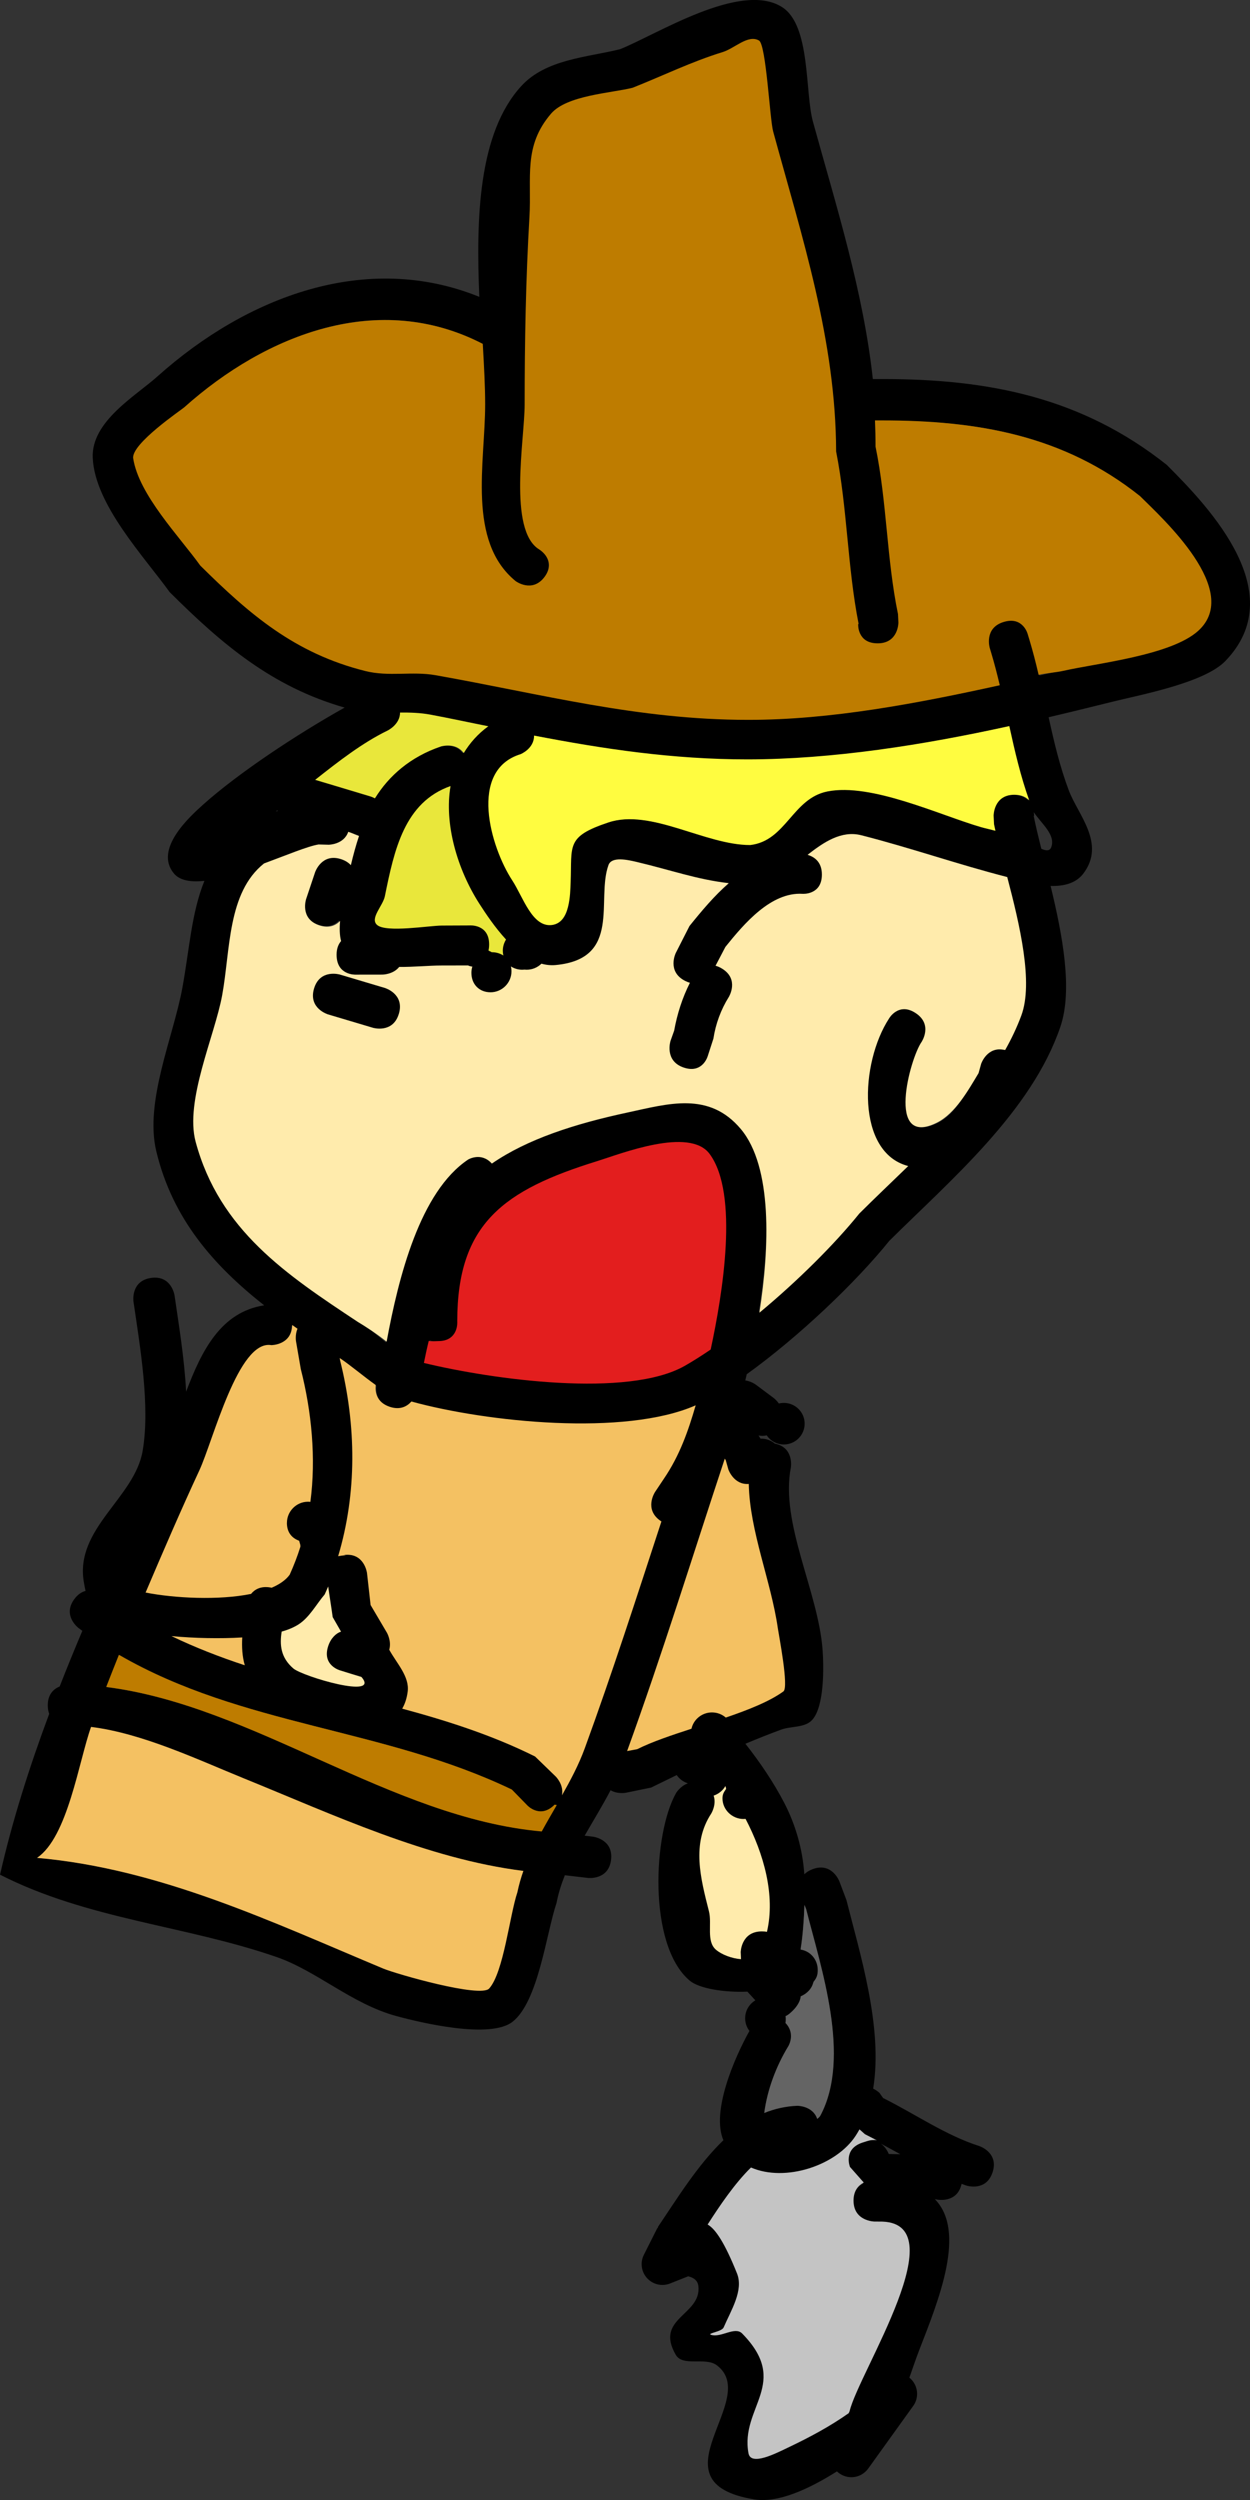 <?xml version="1.0" encoding="utf-8"?>
<svg xmlns="http://www.w3.org/2000/svg" xmlns:xlink="http://www.w3.org/1999/xlink" version="1.1" width="60.183" height="120.319" viewBox="0,0,60.183,120.319">
  <rect x="0" y="0" width="60.183" height="120.319" fill="#333333" stroke="none"/>
  <g transform="translate(-214.362,-125.282)">
    <g data-paper-data="{&quot;isPaintingLayer&quot;:true}" stroke-miterlimit="10" stroke-dasharray="" stroke-dashoffset="0" style="mix-blend-mode: normal">
      <g fill-rule="evenodd">
        <path d="" fill="#ffab19" stroke="#001026" stroke-width="1.2" stroke-linecap="round" stroke-linejoin="round"/>
        <path d="" fill="#ffffff" stroke="none" stroke-width="1" stroke-linecap="butt" stroke-linejoin="miter"/>
      </g>
      <path d="" fill="#ffab19" fill-rule="evenodd" stroke="#001026" stroke-width="1.2" stroke-linecap="round" stroke-linejoin="round"/>
      <path d="" fill="#ffab19" fill-rule="evenodd" stroke="#001026" stroke-width="1.2" stroke-linecap="round" stroke-linejoin="round"/>
      <g fill-rule="evenodd">
        <path d="" fill="#ffab19" stroke="#001026" stroke-width="1.2" stroke-linecap="round" stroke-linejoin="round"/>
        <path d="" fill="#ffffff" stroke="none" stroke-width="1" stroke-linecap="butt" stroke-linejoin="miter"/>
      </g>
      <path d="" fill="#ffab19" fill-rule="evenodd" stroke="#001026" stroke-width="1.2" stroke-linecap="round" stroke-linejoin="round"/>
      <g fill-rule="evenodd">
        <path d="" fill="#ffab19" stroke="#001026" stroke-width="1.2" stroke-linecap="butt" stroke-linejoin="miter"/>
        <path d="" fill="#ffffff" stroke="none" stroke-width="1" stroke-linecap="butt" stroke-linejoin="miter"/>
        <path d="" fill="#ffffff" stroke="#001026" stroke-width="1.2" stroke-linecap="round" stroke-linejoin="round"/>
        <path d="" fill="#001026" stroke="#001026" stroke-width="1.2" stroke-linecap="round" stroke-linejoin="round"/>
        <g>
          <path d="" fill="#ffffff" stroke="#001026" stroke-width="1.2" stroke-linecap="round" stroke-linejoin="round"/>
          <path d="" fill="#001026" stroke="none" stroke-width="1" stroke-linecap="butt" stroke-linejoin="miter"/>
        </g>
        <g>
          <path d="" fill="#ffffff" stroke="#001026" stroke-width="1.2" stroke-linecap="round" stroke-linejoin="round"/>
          <path d="" fill="#001026" stroke="none" stroke-width="1" stroke-linecap="butt" stroke-linejoin="miter"/>
        </g>
      </g>
      <path d="M232.39,179.737c-1,0 -1,-1 -1,-1v-0.215c0.003,-0.848 0.092,-1.696 0.23,-2.532c0,0 0.165,-0.986 1.152,-0.821c0.986,0.165 0.821,1.152 0.821,1.152c-0.124,0.726 -0.205,1.464 -0.203,2.201v0.215c0,0 0,1 -1,1z" fill="#000000" fill-rule="nonzero" stroke="none" stroke-width="0.5" stroke-linecap="butt" stroke-linejoin="miter"/>
      <path d="M256.707,226.01l0.173,0.244c1.539,0.766 3.03,1.805 4.635,2.313c0,0 0.949,0.314 0.635,1.264c-0.314,0.949 -1.264,0.635 -1.264,0.635c-0.076,-0.026 -0.152,-0.053 -0.227,-0.081c-0.208,0.949 -1.17,0.758 -1.17,0.758c-0.04,-0.008 -0.079,-0.016 -0.119,-0.023c1.528,1.554 0.19,4.84 -0.735,7.225c-0.184,0.475 -0.336,0.934 -0.49,1.367c0.227,0.183 0.372,0.464 0.372,0.778c0,0.222 -0.072,0.427 -0.195,0.593l-1.076,1.497l-1.075,1.496c-0.181,0.258 -0.48,0.427 -0.82,0.427c-0.269,0 -0.514,-0.107 -0.694,-0.28c-1.362,0.86 -2.844,1.536 -3.987,1.347c-5.044,-0.832 0.375,-4.828 -1.8,-6.457c-0.543,-0.407 -1.632,0.086 -1.972,-0.5c-1.031,-1.778 1.234,-1.898 1.09,-3.296c-0.028,-0.277 -0.22,-0.419 -0.494,-0.483l-0.849,0.337c-0.12,0.051 -0.252,0.079 -0.39,0.079c-0.552,0 -1,-0.448 -1,-1c0,-0.169 0.042,-0.328 0.116,-0.468l0.641,-1.273l0.017,0.009l0.014,-0.066c0.91,-1.345 1.902,-2.968 3.148,-4.167c-0.59,-1.37 0.52,-3.946 1.254,-5.26c-0.13,-0.169 -0.207,-0.38 -0.207,-0.61c0,-0.367 0.198,-0.688 0.492,-0.862c-0.128,-0.14 -0.256,-0.28 -0.384,-0.419c-1.116,0.047 -2.33,-0.15 -2.779,-0.531c-2.032,-1.72 -1.752,-7.108 -0.651,-9.033c0,0 0.2,-0.331 0.557,-0.457c-0.001,-0.003 -0.002,-0.006 -0.003,-0.009c-0.217,-0.069 -0.402,-0.209 -0.526,-0.393c-0.413,0.2 -0.824,0.401 -1.232,0.601l-1.211,0.249c0,0 -0.402,0.08 -0.743,-0.12c-0.387,0.742 -0.832,1.462 -1.248,2.188l0.395,0.046c0,0 0.993,0.116 0.878,1.109c-0.116,0.993 -1.109,0.878 -1.109,0.878l-1.117,-0.13c-0.173,0.433 -0.312,0.875 -0.4,1.332c-0.495,1.476 -0.875,4.739 -2.115,5.718c-1.073,0.847 -4.419,0.048 -5.605,-0.275c-2.135,-0.582 -3.824,-2.169 -5.758,-2.839c-4.381,-1.518 -9.097,-1.812 -13.315,-3.963c0.587,-2.586 1.41,-5.176 2.367,-7.741c-0.043,-0.113 -0.069,-0.248 -0.069,-0.409c0,-0.549 0.301,-0.796 0.573,-0.908c0.351,-0.897 0.716,-1.79 1.091,-2.678c-0.059,-0.043 -0.119,-0.087 -0.178,-0.131c0,0 -0.802,-0.597 -0.205,-1.399c0.17,-0.229 0.358,-0.344 0.538,-0.391c-0.032,-0.144 -0.058,-0.288 -0.082,-0.426c-0.441,-2.576 2.44,-4.044 2.83,-6.307c0.373,-2.164 -0.131,-5.066 -0.441,-7.198c0,0 -0.142,-0.99 0.847,-1.132c0.99,-0.142 1.132,0.847 1.132,0.847c0.187,1.317 0.471,2.981 0.556,4.628c0.752,-1.988 1.674,-3.831 3.757,-4.157c-2.404,-1.896 -4.408,-4.138 -5.193,-7.414c-0.574,-2.393 0.826,-5.521 1.254,-7.857c0.341,-1.861 0.437,-3.611 1.063,-5.157c-0.654,0.07 -1.188,-0.013 -1.474,-0.362c-0.96,-1.167 0.766,-2.728 1.415,-3.31c1.696,-1.519 4.511,-3.382 6.81,-4.667c-3.486,-0.996 -5.896,-3.04 -8.423,-5.556c-1.245,-1.725 -3.61,-4.224 -3.705,-6.469c-0.074,-1.748 2.057,-2.965 3.119,-3.916c4.312,-3.857 10.065,-6.028 15.494,-3.826c-0.162,-3.769 -0.053,-7.887 2.025,-10.15c1.186,-1.291 3.154,-1.374 4.751,-1.769c1.766,-0.704 5.8,-3.289 7.797,-2.028c1.39,0.877 1.098,4.1 1.49,5.519c1.142,4.137 2.421,8.159 2.883,12.383h0.483c5.103,0 9.573,0.885 13.662,4.126c2.18,2.165 5.946,6.216 2.827,9.446c-1.014,1.05 -4.065,1.618 -5.413,1.953c-1.015,0.252 -2.048,0.506 -3.095,0.752c0.263,1.204 0.547,2.399 0.972,3.524c0.44,1.168 1.79,2.554 0.702,3.996c-0.364,0.483 -0.959,0.616 -1.579,0.599c0.574,2.371 1.076,5.002 0.469,6.782c-1.389,4.074 -5.283,7.373 -8.235,10.298c-1.602,1.989 -4.346,4.608 -6.864,6.42c-0.019,0.082 -0.037,0.162 -0.055,0.24c-0.005,0.019 -0.011,0.038 -0.016,0.057c0.291,0.043 0.507,0.204 0.507,0.204l0.866,0.646c0,0 0.128,0.096 0.244,0.262c0.077,-0.019 0.158,-0.029 0.242,-0.029c0.552,0 1,0.448 1,1c0,0.552 -0.448,1 -1,1c-0.345,0 -0.648,-0.174 -0.828,-0.44c-0.138,0.034 -0.271,0.03 -0.39,0.007c0.031,0.052 0.062,0.103 0.093,0.155c0.014,-0.001 0.028,-0.001 0.042,-0.001l-0,0c0.247,0 0.473,0.09 0.648,0.238c0.932,0.189 0.772,1.143 0.772,1.143c-0.526,2.673 1.322,5.982 1.527,8.788c0.056,0.766 0.1,2.721 -0.507,3.373c-0.355,0.382 -1.005,0.283 -1.494,0.463c-0.573,0.211 -1.145,0.439 -1.715,0.678c0.704,0.895 1.348,1.842 1.872,2.849c0.546,1.052 0.886,2.245 0.964,3.434c0.094,-0.094 0.22,-0.178 0.389,-0.243c0.932,-0.361 1.294,0.571 1.294,0.571l0.346,0.914c0.634,2.525 1.771,6.123 1.286,9.073c0.188,0.091 0.307,0.208 0.307,0.208zM255.99,228.045l-0.262,-0.233c-0.055,0.1 -0.114,0.199 -0.177,0.296c-0.927,1.441 -3.358,2.259 -5.012,1.536c-0.787,0.771 -1.493,1.83 -2.067,2.727c0.382,0.215 0.839,0.888 1.421,2.342c0.328,0.818 -0.298,1.755 -0.645,2.565c-0.092,0.216 -0.83,0.284 -0.607,0.356c0.474,0.153 1.145,-0.426 1.494,-0.07c2.347,2.392 -0.133,3.522 0.28,5.745c0.116,0.627 1.317,-0.005 1.893,-0.279c1.059,-0.504 1.994,-1.016 2.9,-1.654l0.043,-0.096c0.442,-1.874 5.237,-9.119 1.401,-9.042h-0.217c0,0 -1,0 -1,-1c0,-0.494 0.244,-0.744 0.491,-0.871l-0.656,-0.748c0,0 -0.318,-0.948 0.63,-1.266c0.268,-0.09 0.485,-0.079 0.659,-0.017c-0.188,-0.099 -0.378,-0.197 -0.569,-0.291zM257.154,228.949c0.187,0.002 0.371,0.005 0.555,0.01c-0.31,-0.17 -0.621,-0.342 -0.935,-0.509c0.228,0.165 0.344,0.41 0.38,0.499zM252.236,222.416c0,0.068 -0.007,0.134 -0.02,0.198c0.495,0.512 0.092,1.18 0.092,1.18c-0.598,0.979 -0.991,2.033 -1.137,3.138c0.49,-0.203 1.016,-0.328 1.581,-0.352c0.003,0 0.738,0.001 0.946,0.634c0.074,-0.056 0.127,-0.111 0.154,-0.162c1.494,-2.814 0.03,-7.021 -0.679,-9.836l-0.084,-0.211c-0.021,0.64 -0.07,1.394 -0.181,2.057c0.478,0.075 0.844,0.489 0.844,0.988c0,0.249 -0.091,0.476 -0.241,0.651c-0.073,0.323 -0.303,0.588 -0.605,0.708c-0.01,0.198 -0.093,0.417 -0.311,0.636c-0.123,0.124 -0.247,0.205 -0.366,0.254c0.004,0.038 0.007,0.078 0.007,0.117zM247.491,187.068c-0.313,-0.764 -1.139,-2.551 -1.698,-3.212c-1.742,-2.062 -3.25,-0.291 -4.301,1.398c-1.405,2.257 -0.789,4.627 0.584,6.578c2.07,0.05 4.009,-0.161 5.224,-0.853c0.25,-0.142 0.507,-0.299 0.77,-0.467c-0.005,-1.261 -0.066,-2.195 -0.579,-3.445zM239.751,184.27c0.77,-1.271 1.741,-2.33 2.822,-2.888c-4.126,1.349 -6.15,2.944 -6.15,7.468c0,0 0,1 -1,1c-0.144,0 -0.268,-0.021 -0.374,-0.057c-0.085,0.345 -0.164,0.695 -0.236,1.056c1.279,0.31 3.024,0.633 4.842,0.823c-1.168,-2.312 -1.388,-4.955 0.096,-7.402zM247.28,182.519c0.618,0.659 1.48,2.439 1.929,3.477c0.18,-2.03 0.091,-4.045 -0.716,-5.144c-0.819,-1.115 -3.281,-0.344 -4.708,0.135c1.118,-0.153 2.311,0.269 3.495,1.532zM248.637,207.645c0.253,0 0.484,0.094 0.66,0.248c1.082,-0.369 2.083,-0.764 2.75,-1.247c0.269,-0.195 -0.234,-2.676 -0.283,-3.02c-0.328,-2.273 -1.324,-4.603 -1.368,-6.881c-0.722,0.058 -0.974,-0.692 -0.974,-0.692h-0l-0.124,-0.447c-0.015,-0.026 -0.031,-0.051 -0.046,-0.077c-1.551,4.692 -2.992,9.35 -4.672,13.982l0.486,-0.092c0.719,-0.361 1.639,-0.677 2.595,-0.989c0.098,-0.449 0.498,-0.786 0.977,-0.786zM249.153,211.873c0,-0.204 0.061,-0.393 0.165,-0.551c-0.008,-0.012 -0.017,-0.025 -0.025,-0.037c-0.121,0.216 -0.32,0.383 -0.559,0.462c0.149,0.432 -0.108,0.858 -0.108,0.858c-0.958,1.46 -0.506,3.023 -0.102,4.62c0.153,0.603 -0.152,1.431 0.318,1.839c0.276,0.24 0.756,0.425 1.193,0.457l-0.015,-0.333c0,0 0,-1 1,-1c0.089,0 0.171,0.008 0.245,0.022c0.412,-1.757 -0.136,-3.658 -1.015,-5.343c-0.032,0.003 -0.064,0.005 -0.096,0.005c-0.552,0 -1,-0.448 -1,-1zM230.359,203.154c-0.067,-0.49 -0.134,-0.98 -0.2,-1.47c-0.053,0.128 -0.108,0.256 -0.165,0.384c-0.4,0.47 -0.684,1.072 -1.201,1.409c-0.204,0.133 -0.483,0.245 -0.818,0.336c-0.101,0.628 -0.07,1.206 0.547,1.733c0.447,0.383 4.133,1.497 3.216,0.414l-0.961,-0.238c0,0 -0.949,-0.314 -0.635,-1.264c0.128,-0.386 0.361,-0.563 0.592,-0.638zM230.965,200.122c0.992,-0.125 1.117,0.867 1.117,0.867c0.058,0.509 0.115,1.019 0.173,1.528l0.785,1.326c0,0 0.229,0.398 0.107,0.81c0.36,0.657 0.972,1.277 0.88,2.001c-0.041,0.323 -0.133,0.595 -0.267,0.823c2.158,0.582 4.298,1.264 6.359,2.29l0.991,0.966c0,0 0.406,0.403 0.299,0.907c0.412,-0.728 0.801,-1.471 1.091,-2.265c1.315,-3.602 2.473,-7.221 3.661,-10.853c-0.01,-0.007 -0.021,-0.013 -0.031,-0.02c-0.83,-0.557 -0.273,-1.388 -0.273,-1.388l0.433,-0.646c0.76,-1.116 1.173,-2.287 1.532,-3.52c-3.406,1.5 -10.003,0.821 -13.626,-0.175c-0.193,0.221 -0.523,0.425 -1.041,0.252c-0.659,-0.221 -0.706,-0.747 -0.674,-1.047c-0.599,-0.427 -1.219,-0.959 -1.732,-1.3l0.02,0.118c0.782,3.136 0.833,6.347 -0.078,9.39c0.08,-0.03 0.171,-0.052 0.274,-0.065zM228.141,198.533c0,-0.552 0.448,-1 1,-1c0.04,0 0.08,0.002 0.119,0.007c0.278,-2.101 0.075,-4.277 -0.448,-6.333l-0.224,-1.33c0,0 -0.051,-0.304 0.073,-0.603c-0.085,-0.059 -0.169,-0.119 -0.253,-0.179c-0.019,0.971 -1,0.971 -1,0.971c-1.591,-0.275 -2.735,4.533 -3.402,5.969c-0.893,1.922 -1.768,3.878 -2.608,5.851c1.394,0.275 3.49,0.375 5.043,0.058c0.169,-0.209 0.451,-0.386 0.915,-0.308c0.024,0.004 0.048,0.009 0.071,0.014c0.377,-0.161 0.676,-0.368 0.861,-0.625c0.197,-0.438 0.365,-0.885 0.505,-1.339c-0.002,-0.025 -0.003,-0.05 -0.003,-0.075c0,-0.046 0.003,-0.091 0.009,-0.135c-0.384,-0.139 -0.659,-0.508 -0.659,-0.94zM239.755,171.991c-0.037,0 -0.073,-0.002 -0.108,-0.006c-0.036,0.004 -0.072,0.006 -0.108,0.006c-0.201,0 -0.388,-0.059 -0.545,-0.161c0.018,0.076 0.028,0.155 0.028,0.237c0,0.552 -0.448,1 -1,1c-0.552,0 -1,-0.448 -1,-1c0,-0.105 0.016,-0.207 0.047,-0.302c-0.079,0.011 -0.13,0.011 -0.13,0.011h-1.3c-0.567,0 -1.288,0.07 -2.013,0.064c-0.291,0.366 -0.803,0.366 -0.803,0.366h-1.3c0,0 -1,0 -1,-1c0,-0.302 0.091,-0.513 0.219,-0.66c-0.076,-0.28 -0.079,-0.622 -0.047,-0.972c-0.197,0.205 -0.518,0.377 -1.006,0.213c-0.948,-0.318 -0.63,-1.266 -0.63,-1.266l0.433,-1.291c0,0 0.318,-0.948 1.266,-0.63c0.209,0.07 0.356,0.171 0.459,0.285c0.116,-0.485 0.245,-0.957 0.396,-1.408c-0.114,-0.033 -0.268,-0.078 -0.448,-0.131c-0.214,0.62 -0.941,0.62 -0.941,0.62l-0.487,-0.013c-0.519,0.084 -1.523,0.503 -2.622,0.909c-1.766,1.407 -1.608,4.149 -2.008,6.331c-0.357,1.948 -1.808,5.057 -1.275,7.034c1.147,4.256 4.368,6.371 7.791,8.637c0.338,0.202 0.828,0.631 1.321,1.026c0.575,-3.121 1.596,-7.235 3.917,-8.784c0,0 0.711,-0.424 1.225,0.147c1.705,-1.176 3.919,-1.925 6.456,-2.47c1.981,-0.425 4.01,-0.969 5.539,0.851c1.525,1.816 1.309,5.671 0.818,8.782c1.828,-1.516 3.606,-3.28 4.794,-4.754c0.738,-0.734 1.542,-1.49 2.35,-2.275c-2.507,-0.65 -2.324,-4.925 -0.921,-7.08c0,0 0.557,-0.83 1.388,-0.273c0.83,0.557 0.273,1.388 0.273,1.388c-0.561,0.802 -1.726,5.11 0.728,3.902c0.901,-0.444 1.434,-1.588 1.918,-2.394l0.125,-0.447c0,0 0.293,-0.874 1.156,-0.662c0.304,-0.536 0.568,-1.088 0.778,-1.656c0.586,-1.578 -0.07,-4.347 -0.673,-6.65c-2.355,-0.602 -4.662,-1.401 -7.019,-2c-0.958,-0.244 -1.728,0.259 -2.517,0.869c0.294,0.086 0.691,0.319 0.691,0.95c0,1 -1,1 -1,1c-1.518,-0.092 -2.805,1.431 -3.708,2.554l-0.416,0.834c0.097,0.026 0.2,0.069 0.309,0.135c0.856,0.517 0.339,1.373 0.339,1.373c-0.38,0.606 -0.629,1.308 -0.736,2.015l-0.255,0.798c0,0 -0.318,0.948 -1.266,0.63c-0.948,-0.318 -0.63,-1.266 -0.63,-1.266l0.178,-0.493c0.142,-0.792 0.4,-1.574 0.765,-2.294c-0.073,-0.02 -0.149,-0.05 -0.229,-0.09c-0.893,-0.45 -0.444,-1.343 -0.444,-1.343l0.702,-1.383c0.575,-0.714 1.177,-1.402 1.846,-1.976c-1.529,-0.173 -2.784,-0.63 -4.414,-1.014c-0.442,-0.104 -1.201,-0.275 -1.354,0.152c-0.597,1.667 0.676,4.506 -2.523,4.806c-0.229,0.022 -0.456,-0.004 -0.679,-0.068c-0.18,0.177 -0.428,0.286 -0.7,0.286zM238.539,170.991c0,-0.194 0.055,-0.376 0.151,-0.529c-0.535,-0.583 -0.981,-1.242 -1.286,-1.718c-1.065,-1.66 -1.669,-3.764 -1.356,-5.584c-2.224,0.784 -2.658,3.003 -3.11,5.231c-0.094,0.465 -0.738,1.051 -0.386,1.369c0.431,0.39 2.483,0.016 3.089,0.016h1.3c0,0 1,0 1,1c0,0.111 -0.012,0.21 -0.034,0.298c0.039,-0.004 0.078,-0.007 0.117,-0.007c0.201,0 0.388,0.059 0.545,0.161c-0.018,-0.076 -0.028,-0.155 -0.028,-0.237zM230.474,163.062l1.763,0.515c0,0 0.088,0.026 0.202,0.088c0.672,-1.087 1.635,-1.945 3.102,-2.444c0,0 0.704,-0.233 1.1,0.308c0.291,-0.482 0.682,-0.914 1.187,-1.277c-0.914,-0.181 -1.838,-0.363 -2.782,-0.537c-0.477,-0.088 -0.948,-0.094 -1.421,-0.089c-0.001,0.573 -0.575,0.858 -0.575,0.858c-1.217,0.59 -2.35,1.433 -3.469,2.318c0.297,0.087 0.595,0.174 0.892,0.261zM227.641,164.335c0.036,-0.009 0.073,-0.017 0.109,-0.026c-0.014,-0.008 -0.028,-0.017 -0.042,-0.026c-0.022,0.017 -0.045,0.034 -0.067,0.052zM222.665,204.04c1.122,0.543 2.271,0.985 3.437,1.368c-0.123,-0.42 -0.149,-0.85 -0.122,-1.304c-1.05,0.066 -2.226,0.039 -3.315,-0.064zM226.132,210.919c-2.217,-0.9 -4.869,-2.19 -7.346,-2.497c-0.59,1.649 -1.111,5.282 -2.595,6.275c5.94,0.521 11.291,3.079 16.579,5.289c0.644,0.269 4.685,1.437 5.101,0.974c0.695,-0.773 0.981,-3.508 1.351,-4.61c0.073,-0.352 0.172,-0.694 0.29,-1.027c-4.611,-0.576 -9.12,-2.672 -13.38,-4.402zM241.115,212.147c-0.705,0.71 -1.414,0.005 -1.414,0.005l-0.742,-0.756c-6.19,-2.97 -12.881,-3.015 -18.826,-6.453c-0.206,0.513 -0.409,1.026 -0.609,1.539c7.116,0.905 13.604,6.271 20.875,6.923c0.233,-0.425 0.479,-0.844 0.723,-1.267c-0.002,0.002 -0.005,0.005 -0.007,0.007zM263.151,163.536c0.343,0 0.568,0.117 0.716,0.272c-0.412,-1.144 -0.691,-2.351 -0.956,-3.564c-4.151,0.913 -8.449,1.63 -12.54,1.634c-3.626,0 -6.907,-0.534 -10.248,-1.177c0.006,0.631 -0.647,0.891 -0.647,0.891c-2.523,0.775 -1.453,4.442 -0.4,6.052c0.522,0.798 0.955,2.251 1.901,2.135c0.884,-0.108 0.791,-1.467 0.813,-2.015c0.07,-1.788 -0.243,-2.213 1.818,-2.901c2.042,-0.682 4.73,1.049 6.899,1.043c1.731,-0.203 2.044,-2.215 3.734,-2.554c2.117,-0.425 5.419,1.163 7.408,1.74c0.197,0.057 0.394,0.115 0.592,0.173c-0.025,-0.11 -0.048,-0.215 -0.068,-0.316l-0.02,-0.413c0,0 0,-1 1,-1zM264.151,164.536l-0.02,0.018c0.095,0.473 0.224,1.005 0.366,1.576c0.224,0.101 0.407,0.122 0.48,-0.077c0.218,-0.594 -0.458,-1.115 -0.844,-1.683c0.017,0.099 0.017,0.166 0.017,0.166zM262.645,155.188c0.957,-0.289 1.246,0.668 1.246,0.668l0.072,0.237c0.168,0.555 0.311,1.124 0.445,1.698c0.375,-0.085 0.748,-0.17 1.119,-0.254c1.614,-0.366 5.176,-0.733 6.481,-1.915c2.128,-1.928 -1.719,-5.398 -2.805,-6.476c-3.68,-2.934 -7.747,-3.62 -12.333,-3.62h-0.33c0.018,0.42 0.027,0.842 0.025,1.268c0.551,2.671 0.52,5.425 1.068,8.078l0.02,0.413c0,0 0,1 -1,1c-1,0 -1,-1 -1,-1l0.02,-0.018c-0.538,-2.728 -0.557,-5.532 -1.098,-8.274c-0.016,-5.368 -1.605,-10.216 -3.004,-15.333c-0.165,-0.603 -0.331,-4.18 -0.677,-4.378c-0.53,-0.304 -1.162,0.377 -1.746,0.558c-1.512,0.466 -2.852,1.136 -4.32,1.718c-1.034,0.258 -3.151,0.353 -3.914,1.244c-1.346,1.571 -0.914,3.054 -1.026,4.96c-0.176,2.999 -0.215,5.97 -0.215,8.981c0,1.665 -0.828,6.021 0.681,6.944c0,0 0.802,0.597 0.205,1.399c-0.597,0.802 -1.399,0.205 -1.399,0.205c-2.349,-1.924 -1.486,-5.729 -1.486,-8.548c0,-0.86 -0.054,-1.853 -0.114,-2.919c-4.987,-2.576 -10.313,-0.482 -14.28,3.065c-0.129,0.115 -2.558,1.752 -2.452,2.446c0.267,1.752 2.236,3.766 3.227,5.15c2.374,2.352 4.543,4.208 7.927,5.057c1.155,0.29 2.243,-0.004 3.386,0.199c5.141,0.911 9.682,2.139 15.005,2.139c3.974,0.005 8.115,-0.775 12.092,-1.651c-0.125,-0.526 -0.259,-1.046 -0.414,-1.556l-0.072,-0.237c0,0 -0.289,-0.957 0.668,-1.246z" fill="#000000" fill-rule="nonzero" stroke="none" stroke-width="0.5" stroke-linecap="butt" stroke-linejoin="miter"/>
      <path d="M256.58,228.291c-0.174,-0.062 -0.428,0.02 -0.696,0.109c-0.948,0.318 -0.598,1.171 -0.598,1.171l0.663,0.75c-0.247,0.126 -0.492,0.376 -0.492,0.87c0,1 1.012,1.008 1.012,1.008l0.218,0.001c3.836,-0.076 -0.977,7.251 -1.419,9.125l-0.043,0.096c-0.905,0.638 -1.863,1.152 -2.922,1.656c-0.576,0.274 -1.787,0.903 -1.904,0.276c-0.412,-2.223 2.042,-3.374 -0.305,-5.766c-0.349,-0.356 -1.022,0.217 -1.497,0.064c-0.223,-0.072 0.514,-0.142 0.606,-0.357c0.347,-0.81 0.971,-1.779 0.643,-2.597c-0.582,-1.454 -1.033,-2.141 -1.414,-2.356c0.574,-0.897 1.3,-1.973 2.087,-2.744c1.654,0.723 4.12,-0.098 5.047,-1.539c0.062,-0.097 0.122,-0.195 0.177,-0.296l0.264,0.234c0.191,0.095 0.384,0.194 0.573,0.293z" data-paper-data="{&quot;noHover&quot;:false,&quot;origItem&quot;:[&quot;Path&quot;,{&quot;applyMatrix&quot;:true,&quot;segments&quot;:[[[255.99044,228.04523],[0.19126,0.09484],[0,0]],[[255.72811,227.81193],[0,0],[-0.05548,0.10038]],[[255.55146,228.10793],[0.06233,-0.09692],[-0.92669,1.44089]],[[250.53973,229.64414],[1.65385,0.72308],[-0.78735,0.77142]],[[248.47306,232.37102],[0.57411,-0.89658],[0.38168,0.21488]],[[249.8942,234.71255],[-0.58222,-1.45392],[0.32774,0.81843]],[[249.2494,237.27758],[0.34719,-0.81037],[-0.09239,0.21564]],[[248.64252,237.63399],[-0.22325,-0.07209],[0.4743,0.15317]],[[250.13613,237.56394],[-0.34909,-0.35575],[2.34742,2.39219]],[[250.4159,243.30857],[-0.41248,-2.22288],[0.11634,0.62697]],[[252.30852,243.02987],[-0.57574,0.27415],[1.0588,-0.50417]],[[255.20807,241.37567],[-0.90544,0.63802],[0,0]],[[255.25088,241.27999],[0,0],[0.44201,-1.87446]],[[256.65185,232.23772],[3.83595,-0.07638],[0,0]],[256.43522,232.23772],[[255.43522,231.23772],[0,1],[0,-0.49426]],[[255.92661,230.36708],[-0.2471,0.12642],[0,0]],[255.27057,229.61941],[[255.90044,228.35321],[-0.94804,0.31816],[0.26751,-0.08978]],[[256.55951,228.33658],[-0.17421,-0.06211],[-0.18829,-0.09907]]],&quot;closed&quot;:true}]}" fill="#c4c4c4" fill-rule="nonzero" stroke="none" stroke-width="0.5" stroke-linecap="butt" stroke-linejoin="miter"/>
      <path d="M252.182,222.313c0.12,-0.049 0.242,-0.158 0.366,-0.282c0.218,-0.219 0.354,-0.475 0.364,-0.673c0.302,-0.121 0.549,-0.38 0.622,-0.704c0.15,-0.175 0.199,-0.312 0.199,-0.56c0,-0.499 -0.347,-0.909 -0.825,-0.984c0.111,-0.663 0.164,-1.517 0.185,-2.157l0.085,0.211c0.709,2.815 2.18,7.121 0.685,9.935c-0.027,0.051 -0.082,0.106 -0.156,0.162c-0.208,-0.633 -0.952,-0.633 -0.955,-0.633c-0.566,0.024 -1.106,0.146 -1.596,0.349c0.146,-1.105 0.57,-2.254 1.169,-3.233c0,0 0.35,-0.588 -0.146,-1.101c0.013,-0.064 0.014,-0.139 0.014,-0.207c0,-0.04 -0.006,-0.087 -0.01,-0.125z" data-paper-data="{&quot;noHover&quot;:false,&quot;origItem&quot;:[&quot;Path&quot;,{&quot;applyMatrix&quot;:true,&quot;segments&quot;:[[[504.47251,444.83189],[0,-0.07941],[0,0.13546]],[[504.43338,445.22757],[0.02567,-0.1279],[0.991,1.02438]],[[504.6177,447.58734],[0,0],[-1.19642,1.95726]],[[502.34316,453.86288],[0.29228,-2.209],[0.98084,-0.40618]],[[505.50528,453.15982],[-1.13106,0.04706],[0.00625,0.00001]],[[507.39734,454.42794],[-0.41508,-1.26542],[0.14726,-0.11208]],[[507.70602,454.10376],[-0.05454,0.10268],[2.98886,-5.6281]],[[506.3489,434.43164],[1.41708,5.6306],[0,0]],[[506.17996,434.00896],[0,0],[-0.041,1.27914]],[[505.81756,438.12249],[0.22294,-1.32529],[0.95623,0.14994]],[[507.50525,440.09825],[0,-0.99833],[0,0.49749]],[[507.02303,441.40074],[0.30058,-0.34994],[-0.14586,0.64689]],[[505.81298,442.81717],[0.60484,-0.2414],[-0.02045,0.39564]],[[505.19124,444.08968],[0.43594,-0.43889],[-0.24637,0.24804]],[[504.45888,444.59716],[0.23933,-0.09783],[0.009,0.07699]]],&quot;closed&quot;:true}]}" fill="#646464" fill-rule="nonzero" stroke="none" stroke-width="0.5" stroke-linecap="butt" stroke-linejoin="miter"/>
      <path d="M226.026,204.086c-0.027,0.454 -0.001,0.92 0.122,1.341c-1.166,-0.383 -2.407,-0.863 -3.53,-1.405c1.088,0.104 2.358,0.13 3.408,0.065z" data-paper-data="{&quot;noHover&quot;:false,&quot;origItem&quot;:[&quot;Path&quot;,{&quot;applyMatrix&quot;:true,&quot;segments&quot;:[[[445.32982,408.0796],[2.17662,0.20738],[2.2445,1.0851]],[[452.20344,410.81606],[-2.33108,-0.76672],[-0.24696,-0.8402]],[[451.95898,408.2081],[-0.05366,0.90814],[-2.09912,0.13128]]],&quot;closed&quot;:true}]}" fill="#f4c162" fill-rule="nonzero" stroke="none" stroke-width="0.5" stroke-linecap="butt" stroke-linejoin="miter"/>
      <path d="M226.112,210.873c4.26,1.73 8.839,3.875 13.45,4.45c-0.118,0.333 -0.217,0.679 -0.29,1.031c-0.37,1.102 -0.663,3.856 -1.358,4.63c-0.416,0.464 -4.465,-0.694 -5.109,-0.963c-5.288,-2.209 -10.723,-4.805 -16.663,-5.325c1.484,-0.993 2.014,-4.655 2.604,-6.303c2.476,0.307 5.149,1.58 7.366,2.48z" data-paper-data="{&quot;noHover&quot;:false,&quot;origItem&quot;:[&quot;Path&quot;,{&quot;applyMatrix&quot;:true,&quot;segments&quot;:[[[452.26448,421.83798],[0,0],[-4.43394,-1.80038]],[[437.57338,416.84312],[4.95256,0.61496],[-1.17984,3.29708]],[[432.3829,429.393],[2.9683,-1.9861],[11.88018,1.04136]],[[465.54086,439.97006],[-10.5752,-4.41842],[1.28842,0.53832]],[[475.74306,441.91726],[-0.83268,0.92706],[1.38918,-1.54664]],[[478.4447,432.69638],[-0.73966,2.204],[0.14626,-0.70456]],[[479.02418,430.64242],[-0.236,0.6666],[-9.22164,-1.15106]],[[452.26448,421.838],[8.52036,3.45966],[0,0]]],&quot;closed&quot;:true}]}" fill="#f4c162" fill-rule="nonzero" stroke="none" stroke-width="0.5" stroke-linecap="butt" stroke-linejoin="miter"/>
      <path d="M247.654,208.481c-0.956,0.312 -1.892,0.624 -2.611,0.984l-0.488,0.091c1.68,-4.632 3.152,-9.384 4.703,-14.075c0.015,0.026 0.031,0.051 0.047,0.077l0.126,0.447h0c0,0 0.26,0.752 0.982,0.694c0.044,2.278 1.071,4.67 1.399,6.944c0.049,0.343 0.538,2.846 0.269,3.042c-0.666,0.483 -1.693,0.89 -2.775,1.259c-0.176,-0.155 -0.413,-0.248 -0.666,-0.248c-0.479,0 -0.888,0.336 -0.986,0.786z" data-paper-data="{&quot;noHover&quot;:false,&quot;origItem&quot;:[&quot;Path&quot;,{&quot;applyMatrix&quot;:true,&quot;segments&quot;:[[[497.27354,415.29076],[-0.95764,0],[0.50552,0]],[[498.59289,415.78762],[-0.35212,-0.30931],[2.16381,-0.73846]],[[504.09288,413.29272],[-1.333,0.96638],[0.53834,-0.39028]],[[503.52646,407.2532],[0.09894,0.68652],[-0.65534,-4.54698]],[[500.79106,393.49128],[0.0871,4.55584],[-1.4446,0.11512]],[498.8434,392.10718],[498.84338,392.10718],[[498.59438,391.21404],[0,0],[-0.03086,-0.05108]],[[498.5018,391.06078],[0.03086,0.0511],[-3.1015,9.38346]],[[489.15702,419.02446],[3.36026,-9.26422],[0,0]],[[490.1295,418.84036],[0,0],[1.43722,-0.72154]],[[495.31945,416.86268],[-1.9111,0.62423],[0.196,-0.89887]]],&quot;closed&quot;:true}]}" fill="#f4c162" fill-rule="nonzero" stroke="none" stroke-width="0.5" stroke-linecap="butt" stroke-linejoin="miter"/>
      <path d="M228.175,198.569c0,0.433 0.207,0.727 0.592,0.866c-0.006,0.044 0.056,0.165 0.056,0.211c0,0.025 0.001,0.051 0.002,0.075c-0.141,0.454 -0.317,0.907 -0.514,1.345c-0.185,0.258 -0.491,0.467 -0.868,0.629c-0.023,-0.005 -0.047,-0.009 -0.071,-0.013c-0.464,-0.078 -0.754,0.101 -0.922,0.31c-1.553,0.317 -3.684,0.209 -5.078,-0.065c0.839,-1.972 1.694,-3.956 2.587,-5.878c0.667,-1.435 1.876,-6.306 3.467,-6.03c0,0 0.984,0.002 1.004,-0.969c0.084,0.06 0.17,0.12 0.255,0.179c-0.124,0.299 -0.071,0.604 -0.071,0.604l0.23,1.335c0.523,2.056 0.74,4.294 0.462,6.395c-0.039,-0.005 -0.079,-0.007 -0.119,-0.007c-0.552,0 -1.01,0.461 -1.01,1.014z" data-paper-data="{&quot;noHover&quot;:false,&quot;origItem&quot;:[&quot;Path&quot;,{&quot;applyMatrix&quot;:true,&quot;segments&quot;:[[[456.28118,397.06516],[0,0],[0.00002,-1.10454]],[[458.28118,395.0652],[-1.10455,0],[0.08064,0]],[[458.5195,395.07926],[-0.07816,-0.00928],[0.55502,-4.20216]],[[457.62336,382.41356],[1.04542,4.11224],[0,0]],[457.17524,379.75262],[[457.32034,378.54632],[-0.24722,0.59778],[-0.1691,-0.11856]],[[456.81462,378.18926],[0.16802,0.1195],[-0.03866,1.94144]],[[454.8152,380.13068],[0,0],[-3.18156,-0.55068]],[[448.01138,392.06822],[1.33354,-2.8706],[-1.786,3.8446]],[[442.796,403.7697],[1.6786,-3.9445],[2.78838,0.5493]],[[452.8827,403.88594],[-3.10624,0.63472],[0.3378,-0.4186]],[[454.7129,403.26904],[-0.9278,-0.15568],[0.04838,0.00812]],[[454.85394,403.2963],[-0.04564,-0.01004],[0.75462,-0.32288]],[[456.5755,402.04546],[-0.36918,0.5157],[0.39326,-0.8757]],[[457.58644,399.36688],[-0.2819,0.90856],[-0.00366,-0.04954]],[[457.5809,399.21682],[0,0.05048],[0,-0.0919]],[[457.5991,398.94584],[-0.012,0.08862],[-0.76873,-0.27886]],[[456.28118,397.0652],[0.00002,0.86502],[0,0]]],&quot;closed&quot;:true}]}" fill="#f4c162" fill-rule="nonzero" stroke="none" stroke-width="0.5" stroke-linecap="butt" stroke-linejoin="miter"/>
      <path d="M231.015,200.129c-0.103,0.013 -0.293,0.023 -0.374,0.053c0.911,-3.043 0.878,-6.288 0.096,-9.424l-0.02,-0.118c0.513,0.341 1.134,0.872 1.734,1.299c-0.033,0.3 0.014,0.826 0.673,1.047c0.518,0.174 0.852,-0.033 1.045,-0.254c3.623,0.996 10.282,1.684 13.688,0.183c-0.358,1.232 -0.767,2.41 -1.526,3.527l-0.432,0.647c0,0 -0.553,0.838 0.277,1.396c0.01,0.007 0.021,0.014 0.031,0.02c-1.188,3.632 -2.375,7.315 -3.69,10.917c-0.29,0.794 -0.687,1.539 -1.099,2.267c0.108,-0.504 -0.299,-0.907 -0.299,-0.907l-0.996,-0.965c-2.061,-1.027 -4.239,-1.72 -6.397,-2.302c0.134,-0.228 0.224,-0.502 0.265,-0.824c0.092,-0.724 -0.529,-1.355 -0.889,-2.012c0.122,-0.412 -0.109,-0.815 -0.109,-0.815l-0.788,-1.336c-0.058,-0.509 -0.116,-1.029 -0.173,-1.539c0,0 -0.124,-0.997 -1.117,-0.872z" data-paper-data="{&quot;noHover&quot;:false,&quot;origItem&quot;:[&quot;Path&quot;,{&quot;applyMatrix&quot;:true,&quot;segments&quot;:[[[461.93064,400.24484],[0,0],[1.98434,-0.24974]],[[464.16472,401.97946],[0,0],[0.11502,1.01878]],[[464.5098,405.0358],[-0.11502,-1.01878],[0,0]],[466.08018,407.68682],[[466.2939,409.3067],[0.24434,-0.82366],[0.72004,1.3143]],[[468.05368,413.3085],[0.18462,-1.44738],[-0.08234,0.64544]],[[467.5195,414.95414],[0.2674,-0.45544],[4.31652,1.16494]],[[480.23742,419.53476],[-4.1213,-2.05334],[0,0]],[482.21948,421.46602],[[482.81672,423.28036],[0.21516,-1.00742],[0.82436,-1.4564]],[[484.99904,418.75038],[-0.57932,1.58714],[2.6298,-7.2049]],[[492.32154,397.04492],[-2.37578,7.26328],[-0.02054,-0.01306]],[[492.25966,397.0045],[0.0207,0.0139],[-1.66064,-1.1146]],[491.71362,394.22928],[[492.58014,392.93826],[0,0],[1.51914,-2.23294]],[[495.64354,385.89888],[-0.7167,2.46456],[-6.81154,3.00036]],[[468.39146,385.5483],[7.24602,1.99176],[-0.38546,0.44214]],[[466.30976,386.05134],[1.03626,0.34776],[-1.31852,-0.4425]],[[464.96242,383.95754],[-0.06512,0.59964],[-1.19896,-0.85356]],[[461.49884,381.357],[1.02574,0.6826],[0,0]],[[461.5384,381.59372],[0,0],[1.56374,6.27134]],[[461.38164,400.37468],[1.82194,-6.08684],[0.16074,-0.05924]],[[461.93062,400.24482],[-0.20618,0.02596],[0,0]]],&quot;closed&quot;:true}]}" fill="#f4c162" fill-rule="nonzero" stroke="none" stroke-width="0.5" stroke-linecap="butt" stroke-linejoin="miter"/>
      <path d="M241.066,212.134c0.002,-0.002 0.101,0.022 0.104,0.019c-0.244,0.422 -0.493,0.848 -0.725,1.273c-7.272,-0.652 -13.854,-6.05 -20.97,-6.955c0.2,-0.513 0.405,-1.034 0.611,-1.547c5.945,3.438 12.731,3.514 18.921,6.484l0.741,0.758c0,0 0.614,0.676 1.318,-0.033z" data-paper-data="{&quot;noHover&quot;:false,&quot;origItem&quot;:[&quot;Path&quot;,{&quot;applyMatrix&quot;:true,&quot;segments&quot;:[[[482.2291,424.29444],[0,0],[-1.4094,1.419]],[479.40068,424.30404],[[477.91668,422.7927],[0,0],[-12.38072,-5.93982]],[[440.26392,409.8873],[11.88978,6.8753],[-0.41208,1.0256]],[[439.04656,412.96624],[0.39928,-1.02682],[14.2323,1.80964]],[[480.7969,426.81306],[-14.54314,-1.30386],[0.46534,-0.84904]],[[482.2434,424.27996],[-0.4888,0.84438],[-0.00474,0.00484]],[[482.2291,424.29446],[0.0048,-0.00484],[0,0]]],&quot;closed&quot;:true}]}" fill="#be7c00" fill-rule="nonzero" stroke="none" stroke-width="0.5" stroke-linecap="butt" stroke-linejoin="miter"/>
      <path d="M234.771,190.877c0.072,-0.36 0.148,-0.715 0.233,-1.06c0.106,0.036 0.317,0.008 0.461,0.008c1,0 0.912,-0.953 0.912,-0.953c0,-4.716 2.255,-6.32 6.742,-7.71c1.124,-0.348 4.44,-1.665 5.412,-0.341c1.411,1.921 0.631,6.701 0.048,9.41c-0.426,0.289 -0.847,0.557 -1.243,0.783c-2.745,1.562 -9.254,0.665 -12.565,-0.137z" data-paper-data="{&quot;noHover&quot;:false,&quot;origItem&quot;:[&quot;Path&quot;,{&quot;applyMatrix&quot;:true,&quot;segments&quot;:[[[494.60092,381.9594],[-5.49036,3.12476],[0.79396,-0.45186]],[[497.0766,380.40758],[-0.85148,0.5777],[1.1654,-5.4166]],[[496.987,361.70518],[2.8219,3.84298],[-1.94424,-2.64774]],[[486.21876,362.42298],[2.24748,-0.69596],[-8.97442,2.77908]],[[472.84536,377.70034],[0,-9.4326],[0,0]],[[470.84536,379.70034],[2,0],[-0.28892,0]],[[470.09776,379.58718],[0.21148,0.07142],[-0.17054,0.68916]],[[469.62634,381.69874],[0.14376,-0.72062],[6.62292,1.60386]]],&quot;closed&quot;:true}]}" fill="#e31e1e" fill-rule="nonzero" stroke="none" stroke-width="0.5" stroke-linecap="butt" stroke-linejoin="miter"/>
      <path d="M250.161,212.824c0.032,0 0.066,-0.001 0.098,-0.004c0.879,1.684 1.441,3.678 1.029,5.436c-0.074,-0.015 -0.158,-0.021 -0.248,-0.021c-1,0 -1.017,1.004 -1.017,1.004l0.015,0.333c-0.438,-0.032 -0.933,-0.219 -1.209,-0.458c-0.469,-0.408 -0.181,-1.243 -0.334,-1.846c-0.404,-1.596 -0.846,-3.247 0.112,-4.708c0,0 0.263,-0.428 0.114,-0.86c0.239,-0.079 0.446,-0.247 0.567,-0.463c0.008,0.012 0.027,0.124 0.036,0.136c-0.105,0.158 -0.179,0.248 -0.179,0.452c0,0.552 0.464,1 1.016,1z" data-paper-data="{&quot;noHover&quot;:false,&quot;origItem&quot;:[&quot;Path&quot;,{&quot;applyMatrix&quot;:true,&quot;segments&quot;:[[[498.30628,423.74571],[0,1.10457],[0,-0.40738]],[[498.63725,422.64334],[-0.20917,0.31606],[-0.01682,-0.02469]],[[498.58675,422.5694],[0.01685,0.0246],[-0.24199,0.43238]],[[497.46916,423.49319],[0.4777,-0.1581],[0.29788,0.86495]],[[497.2524,425.21014],[0,0],[-1.91548,2.92054]],[[497.0475,434.44918],[-0.80774,-3.19244],[0.30526,1.20644]],[[497.68318,438.12804],[-0.93894,-0.81674],[0.55156,0.47976]],[[500.06972,439.0423],[-0.8754,-0.06418],[0,0]],[500.03922,438.37694],[[502.03922,436.37694],[-2,0],[0.17858,0]],[[502.52856,436.42192],[-0.1481,-0.02904],[0.82389,-3.51409]],[[500.49808,425.73664],[1.75822,3.36897],[-0.06312,0.00601]],[[500.30628,425.74571],[0.0647,0],[-1.10457,0]]],&quot;closed&quot;:true}]}" fill="#ffebac" fill-rule="nonzero" stroke="none" stroke-width="0.5" stroke-linecap="butt" stroke-linejoin="miter"/>
      <path d="M230.781,203.807c-0.231,0.074 -0.488,0.308 -0.616,0.694c-0.314,0.949 0.587,1.176 0.587,1.176l1.018,0.318c0.917,1.083 -2.837,-0.031 -3.284,-0.414c-0.617,-0.528 -0.663,-1.148 -0.562,-1.776c0.335,-0.091 0.619,-0.22 0.823,-0.353c0.517,-0.337 0.848,-0.966 1.248,-1.436c0.057,-0.127 0.115,-0.255 0.168,-0.383c0.067,0.49 0.151,0.985 0.217,1.476z" data-paper-data="{&quot;noHover&quot;:false,&quot;origItem&quot;:[&quot;Path&quot;,{&quot;applyMatrix&quot;:true,&quot;segments&quot;:[[[460.71746,406.30782],[0,0],[-0.1335,-0.9803]],[[460.31696,403.36692],[0.1335,0.9803],[-0.10632,0.25652]],[[459.98686,404.13414],[0.11376,-0.25494],[-0.80096,0.9394]],[[457.584,406.9523],[1.034,-0.67442],[-0.40816,0.26622]],[[455.94872,407.62482],[0.66942,-0.18296],[-0.2025,1.25606]],[[457.04198,411.09092],[-1.23306,-1.05502],[0.89414,0.76504]],[[463.47306,411.91942],[1.83452,2.16642],[0,0]],[461.55176,411.44338],[[460.28176,408.91612],[-0.62862,1.89864],[0.25582,-0.77264]],[[461.46662,407.6411],[-0.46292,0.14826],[0,0]]],&quot;closed&quot;:true}]}" fill="#ffebac" fill-rule="nonzero" stroke="none" stroke-width="0.5" stroke-linecap="butt" stroke-linejoin="miter"/>
      <path d="M240.431,171.661c0.223,0.063 0.453,0.087 0.683,0.066c3.199,-0.3 1.945,-3.144 2.543,-4.81c0.153,-0.428 0.918,-0.256 1.36,-0.152c1.63,0.384 2.904,0.847 4.433,1.021c-0.669,0.573 -1.318,1.35 -1.893,2.064l-0.658,1.293c0,0 -0.443,0.897 0.45,1.347c0.08,0.04 0.157,0.071 0.23,0.091c-0.365,0.72 -0.616,1.509 -0.758,2.301l-0.176,0.495c0,0 -0.31,0.965 0.638,1.284c0.948,0.318 1.17,-0.601 1.17,-0.601l0.257,-0.792c0.107,-0.707 0.362,-1.4 0.742,-2.006c0,0 0.523,-0.85 -0.333,-1.367c-0.108,-0.066 -0.21,-0.108 -0.307,-0.134l0.48,-0.911c0.903,-1.122 2.193,-2.643 3.712,-2.551c0,0 0.929,0.071 0.929,-0.929c0,-0.631 -0.395,-0.861 -0.689,-0.947c0.789,-0.611 1.626,-1.186 2.585,-0.943c2.357,0.599 4.673,1.41 7.028,2.012c0.604,2.303 1.264,5.087 0.678,6.665c-0.211,0.568 -0.474,1.123 -0.778,1.66c-0.863,-0.212 -1.156,0.663 -1.156,0.663l-0.124,0.448c-0.485,0.806 -1.117,1.947 -2.018,2.391c-2.454,1.209 -1.288,-3.087 -0.728,-3.889c0,0 0.558,-0.826 -0.272,-1.383c-0.83,-0.557 -1.29,0.249 -1.29,0.249c-1.403,2.155 -1.586,6.455 0.921,7.105c-0.809,0.785 -1.617,1.55 -2.354,2.285c-1.188,1.475 -2.983,3.257 -4.811,4.774c0.491,-3.111 0.631,-7.023 -0.894,-8.839c-1.529,-1.821 -3.481,-1.221 -5.462,-0.795c-2.536,0.544 -4.821,1.28 -6.526,2.456c-0.514,-0.571 -1.138,-0.197 -1.138,-0.197c-2.32,1.55 -3.353,5.649 -3.928,8.769c-0.493,-0.395 -1.053,-0.752 -1.391,-0.954c-3.423,-2.266 -6.657,-4.408 -7.804,-8.664c-0.533,-1.977 0.919,-5.104 1.276,-7.052c0.4,-2.182 0.249,-4.94 2.015,-6.346c1.099,-0.406 2.107,-0.83 2.626,-0.914l0.487,0.013c0,0 0.729,-0.002 0.943,-0.622c0.18,0.053 0.405,0.168 0.519,0.201c-0.151,0.451 -0.278,0.919 -0.393,1.405c-0.103,-0.114 -0.25,-0.215 -0.459,-0.285c-0.948,-0.318 -1.264,0.627 -1.264,0.627l-0.431,1.288c0,0 -0.317,0.946 0.631,1.264c0.488,0.164 0.808,-0.006 1.005,-0.212c-0.032,0.35 -0.027,0.69 0.048,0.97c-0.127,0.147 -0.217,0.356 -0.217,0.658c0,1 0.909,0.958 0.909,0.958l1.301,-0.002c0,0 0.513,-0.003 0.804,-0.369c0.725,0.005 1.449,-0.069 2.016,-0.069l1.302,-0.003c0,0 0.126,0.066 0.205,0.054c-0.03,0.095 -0.046,0.196 -0.046,0.301c0,0.552 0.37,0.937 0.922,0.937c0.552,0 1.007,-0.455 1.007,-1.007c0,-0.082 -0.009,-0.162 -0.028,-0.238c0.157,0.102 0.346,0.16 0.546,0.16c0.037,0 0.073,-0.002 0.109,-0.006c0.036,0.004 0.072,0.005 0.109,0.005c0.273,0 0.525,-0.112 0.705,-0.289z" data-paper-data="{&quot;noHover&quot;:false,&quot;origItem&quot;:[&quot;Path&quot;,{&quot;applyMatrix&quot;:true,&quot;segments&quot;:[[[479.51034,343.9829],[0.54546,0],[-0.0732,0]],[[479.2937,343.9713],[0.07118,0.00766],[-0.07116,0.00766]],[[479.07706,343.9829],[0.0732,0],[-0.40176,0]],[[477.98782,343.66054],[0.3134,0.20388],[0.03692,0.15194]],[[478.04434,344.13456],[0,-0.16332],[0,1.10458]],[[476.04434,346.13456],[1.10458,0],[-1.10458,0]],[[474.04434,344.13456],[0,1.10458],[0,-0.21084]],[[474.13746,343.52964],[-0.06048,0.19084],[-0.1576,0.02294]],[473.87812,343.55258],[[471.27862,343.55258],[0,0],[-1.13444,0]],[[467.25224,343.6814],[1.44952,0.0103],[-0.5827,0.73182]],[465.64638,344.41324],[463.04688,344.41324],[[461.04688,342.41324],[0,2],[0,-0.60406]],[[461.48402,341.09326],[-0.25468,0.2943],[-0.15112,-0.55928]],[[461.39004,339.1487],[-0.0637,0.70092],[-0.3934,0.4107]],[[459.37782,339.57566],[0.97648,0.3277],[-1.89608,-0.63632]],[458.11806,337.04326],[458.98458,334.46128],[[461.51698,333.20152],[-1.89608,-0.63632],[0.41724,0.14004]],[[462.43458,333.771],[-0.20576,-0.2284],[0.2312,-0.97088]],[[463.22664,330.95596],[-0.30298,0.90204],[-0.22898,-0.0669]],[[462.3299,330.69398],[0.36026,0.10526],[-0.42854,1.23966]],[460.44742,331.93364],[[459.4743,331.90678],[0,0],[-1.03774,0.16776]],[[454.22952,333.72542],[2.19836,-0.81276],[-3.53148,2.81372]],[[450.21362,346.38698],[0.79994,-4.36316],[-0.71438,3.89654]],[[447.66284,360.45526],[-1.06548,-3.95364],[2.29406,8.51256]],[[463.24474,377.72838],[-6.84572,-4.53114],[0.67658,0.40396]],[[465.88762,379.78036],[-0.986,-0.79002],[1.15078,-6.24128]],[[473.72076,362.21168],[-4.64042,3.0996],[0,0]],[[476.17066,362.50538],[-1.0276,-1.1413],[3.41024,-2.35266]],[[489.0817,357.56622],[-5.0725,1.08898],[3.96202,-0.85058]],[[500.15954,359.26902],[-3.0586,-3.64132],[3.0503,3.63146]],[[501.79622,376.83346],[0.9821,-6.22196],[3.65656,-3.0322]],[[511.38466,367.32458],[-2.37568,2.94964],[1.47504,-1.46864]],[[516.08546,362.77486],[-1.61738,1.5701],[-5.01392,-1.2993]],[[514.24258,348.61424],[-2.80574,4.3102],[0,0]],[[517.0178,348.06818],[-1.66064,-1.11458],[1.66064,1.11458]],[[517.56386,350.8434],[0,0],[-1.12144,1.6049]],[[519.01966,358.64664],[-4.90752,2.41734],[1.80226,-0.88774]],[[522.8563,353.85866],[-0.96948,1.61182],[0,0]],[523.1054,352.96548],[[525.41764,351.64158],[-1.7255,-0.42444],[0.60864,-1.07266]],[[526.9745,348.32978],[-0.42184,1.13622],[1.1717,-3.1559]],[[525.62772,335.03006],[1.20702,4.60654],[-4.7106,-1.20358]],[[511.58952,331.02954],[4.71368,1.19812],[-1.91684,-0.48722]],[[506.55558,332.76806],[1.57788,-1.22138],[0.58758,0.17208]],[[507.93852,334.66726],[0,-1.26126],[0,2]],[[505.93852,336.66726],[0,0],[-3.03688,-0.18396]],[[498.52172,341.77484],[1.80638,-2.24486],[0,0]],[[497.69034,343.44372],[0,0],[0.19442,0.05194]],[[498.30768,343.71362],[-0.2169,-0.13104],[1.7119,1.03412]],[[498.98546,346.45964],[0,0],[-0.75978,1.21188]],[[497.51296,350.49014],[0.21438,-1.4142],[0,0]],[497.00336,352.08648],[[494.47096,353.34624],[1.89608,0.63632],[-1.89608,-0.63632]],[493.21122,350.81384],[[493.56812,349.8282],[0,0],[0.28496,-1.58312]],[[495.09828,345.24006],[-0.72972,1.44062],[-0.14526,-0.04066]],[[494.64126,345.0603],[0.1594,0.08024],[-1.78642,-0.89928]],[493.75412,342.3746],[[495.15888,339.60894],[0,0],[1.1503,-1.42726]],[[498.85048,335.65764],[-1.33724,1.1467],[-3.05798,-0.3463]],[[490.0232,333.62948],[3.25984,0.76744],[-0.88432,-0.2082]],[[487.31476,333.93394],[0.3066,-0.8552],[-1.19496,3.33304]],[[482.26892,343.54624],[6.39702,-0.60068],[-0.45882,0.04308]],[[480.91106,343.4105],[0.44508,0.12692],[-0.36082,0.35406]]],&quot;closed&quot;:true}]}" fill="#ffebac" fill-rule="nonzero" stroke="none" stroke-width="0.5" stroke-linecap="butt" stroke-linejoin="miter"/>
      <path d="M262.015,156.466l0.071,0.237c0.154,0.51 0.287,1.032 0.412,1.558c-3.977,0.876 -8.144,1.67 -12.118,1.666c-5.322,0 -9.905,-1.237 -15.047,-2.149c-1.142,-0.202 -2.236,0.087 -3.391,-0.203c-3.384,-0.849 -5.563,-2.721 -7.937,-5.073c-0.991,-1.383 -2.963,-3.409 -3.23,-5.161c-0.106,-0.694 2.323,-2.336 2.452,-2.451c3.966,-3.547 9.392,-5.635 14.379,-3.059c0.061,1.066 0.115,2.043 0.115,2.903c0,2.819 -0.883,6.591 1.467,8.515c0,0 0.798,0.595 1.396,-0.207c0.597,-0.802 -0.263,-1.318 -0.263,-1.318c-1.509,-0.923 -0.699,-5.31 -0.699,-6.975c0,-3.012 0.055,-6.028 0.231,-9.027c0.112,-1.907 -0.308,-3.398 1.038,-4.968c0.763,-0.89 2.894,-0.99 3.928,-1.248c1.469,-0.582 2.823,-1.251 4.335,-1.717c0.584,-0.18 1.221,-0.86 1.751,-0.557c0.346,0.198 0.518,3.777 0.683,4.38c1.398,5.117 3.014,10.032 3.031,15.399c0.541,2.743 0.545,5.567 1.082,8.294l-0.02,0.018c0,0 -0.061,0.921 0.939,0.921c1,0 0.997,-0.997 0.997,-0.997l-0.02,-0.412c-0.548,-2.653 -0.53,-5.387 -1.081,-8.058c0.001,-0.425 -0.009,-0.842 -0.027,-1.262l0.33,0c4.586,0 8.75,0.708 12.431,3.642c1.086,1.079 4.93,4.558 2.802,6.486c-1.305,1.182 -4.872,1.557 -6.486,1.923c-0.371,0.084 -0.823,0.108 -1.198,0.193c-0.133,-0.575 -0.279,-1.141 -0.446,-1.697l-0.072,-0.237c0,0 -0.208,-0.899 -1.165,-0.609c-0.957,0.289 -0.67,1.249 -0.67,1.249z" data-paper-data="{&quot;noHover&quot;:false,&quot;origItem&quot;:[&quot;Path&quot;,{&quot;applyMatrix&quot;:true,&quot;segments&quot;:[[[525.28962,310.3755],[-1.91457,0.57828],[1.91457,-0.57828]],[527.78247,311.71179],[[527.92569,312.18595],[0,0],[0.33513,1.11089]],[[528.81491,315.58294],[-0.26653,-1.14916],[0.74998,-0.17021]],[[531.05228,315.07451],[-0.7414,0.16834],[3.22732,-0.7328]],[[544.01358,311.24524],[-2.60903,2.3636],[4.25578,-3.85543]],[[538.40299,298.29287],[2.1718,2.15715],[-7.36093,-5.86806]],[[513.73697,291.05221],[9.17151,0],[0,0]],[[513.07755,291.05221],[0,0],[0.03577,0.84005]],[[513.12762,293.58748],[0.00298,-0.85033],[1.10205,5.34232]],[[515.26436,309.74362],[-1.09589,-5.30685],[0,0]],[515.30372,310.56876],[[513.30372,312.56876],[2,0],[-2,0]],[511.30372,310.56876],[[511.34307,310.53322],[0,0],[-1.07505,-5.45501]],[[509.14735,293.98424],[1.08128,5.48505],[-0.03298,-10.73515]],[[503.13986,263.31862],[2.79653,10.23352],[-0.3296,-1.20614]],[[501.78643,254.56188],[0.69125,0.39601],[-1.0603,-0.60744]],[[498.2942,255.6769],[1.16773,-0.36003],[-3.02305,0.93205]],[[489.65344,259.11193],[2.93709,-1.16315],[-2.06777,0.51616]],[[481.82536,261.59913],[1.52624,-1.78085],[-2.6923,3.14143]],[[479.77425,271.52003],[0.22405,-3.81337],[-0.35245,5.99878]],[[479.3441,289.48256],[0,-6.02346],[0,3.3304]],[[480.70515,303.37059],[-3.0176,-1.84561],[0,0]],[[481.1142,306.16928],[1.19482,-1.60387],[-1.19482,1.60387]],[[478.31551,306.57833],[0,0],[-4.6989,-3.84874]],[[475.3441,289.48256],[0,5.63822],[0,-1.71967]],[[475.11555,283.64517],[0.12131,2.13162],[-9.97374,-5.15127]],[[446.55567,289.77578],[7.93288,-7.09494],[-0.25745,0.23025]],[[441.65133,294.66836],[-0.21147,-1.38769],[0.53392,3.5036]],[[448.10523,304.9677],[-1.98158,-2.76646],[4.74821,4.70368]],[[463.95923,315.08194],[-6.76798,-1.6988],[2.31028,0.57989]],[[470.73046,315.47956],[-2.28474,-0.40498],[10.28228,1.82259]],[[500.73949,319.75736],[-10.64424,0],[7.94789,0.00964]],[[524.92399,316.4554],[-7.9547,1.75131],[-0.24971,-1.05169]],[[524.09654,313.3425],[0.30854,1.02026],[0,0]],[523.95333,312.86835]],&quot;closed&quot;:true}]}" fill="#be7c00" fill-rule="nonzero" stroke="none" stroke-width="0.5" stroke-linecap="butt" stroke-linejoin="miter"/>
      <path d="M229.534,162.815c1.119,-0.884 2.275,-1.785 3.492,-2.375c0,0 0.597,-0.291 0.597,-0.865c0.473,-0.005 0.975,0.01 1.451,0.098c0.944,0.175 1.888,0.381 2.801,0.562c-0.505,0.363 -0.894,0.81 -1.185,1.291c-0.396,-0.542 -1.101,-0.318 -1.101,-0.318c-1.467,0.499 -2.505,1.411 -3.177,2.498c-0.115,-0.062 -0.206,-0.09 -0.206,-0.09l-1.778,-0.535c-0.297,-0.087 -0.597,-0.18 -0.894,-0.267z" data-paper-data="{&quot;noHover&quot;:false,&quot;origItem&quot;:[&quot;Path&quot;,{&quot;applyMatrix&quot;:true,&quot;segments&quot;:[[[460.94849,326.12322],[-0.59452,-0.17368],[0,0]],[464.47423,327.15322],[[464.87885,327.32895],[-0.22925,-0.1245],[1.34425,-2.17332]],[[471.08325,322.44069],[-2.9339,0.99874],[0,0]],[[473.28374,323.05763],[-0.79243,-1.08314],[0.58148,-0.96323]],[[475.65857,320.50294],[-1.0106,0.72578],[-1.82733,-0.36172]],[[470.09373,319.42856],[1.88787,0.34901],[-0.95349,-0.17627]],[[467.25222,319.24998],[0.94545,-0.00931],[-0.00146,1.1465]],[[466.10272,320.96663],[0,0],[-2.43455,1.17901]],[[459.16492,325.60218],[2.23797,-1.7689],[0.59452,0.17368]]],&quot;closed&quot;:true}]}" fill="#e9e73b" fill-rule="nonzero" stroke="none" stroke-width="0.5" stroke-linecap="butt" stroke-linejoin="miter"/>
      <path d="M238.597,171.269c-0.157,-0.102 -0.347,-0.159 -0.548,-0.159c-0.04,0 -0.131,-0.083 -0.17,-0.078c0.022,-0.088 0.033,-0.185 0.033,-0.297c0,-1 -0.949,-0.914 -0.949,-0.914l-1.322,0.006c-0.605,0 -2.697,0.356 -3.128,-0.033c-0.352,-0.318 0.285,-0.916 0.379,-1.38c0.452,-2.228 0.937,-4.518 3.162,-5.302c-0.313,1.82 0.323,4.005 1.389,5.666c0.305,0.475 0.747,1.139 1.283,1.722c-0.096,0.154 -0.155,0.338 -0.155,0.533c0,0.082 0.009,0.162 0.027,0.238z" data-paper-data="{&quot;noHover&quot;:false,&quot;origItem&quot;:[&quot;Path&quot;,{&quot;applyMatrix&quot;:true,&quot;segments&quot;:[[[477.07707,341.98289],[0,0.16332],[0,-0.38883]],[[477.38002,340.92408],[-0.19198,0.30706],[-1.07073,-1.16593]],[[474.80708,337.48832],[0.61003,0.95078],[-2.1306,-3.32071]],[[472.09464,326.3205],[-0.62651,3.64007],[-4.44866,1.56785]],[[465.87405,336.78336],[0.90408,-4.45645],[-0.18851,0.92921]],[[465.10145,339.52083],[-0.70304,-0.63616],[0.86115,0.77922]],[[471.27861,339.55257],[-1.21072,0],[0,0]],[473.8781,339.55257],[[475.8781,341.55257],[0,-2],[0,0.22234]],[[475.80944,342.14818],[0.04394,-0.17565],[0.07704,-0.00901]],[[476.04433,342.13454],[-0.07946,0],[0.40176,0]],[[477.13358,342.4569],[-0.3134,-0.2039],[-0.03693,-0.15195]]],&quot;closed&quot;:true}]}" fill="#e9e73b" fill-rule="nonzero" stroke="none" stroke-width="0.5" stroke-linecap="butt" stroke-linejoin="miter"/>
      <path d="M262.201,164.534l0.02,0.414c0.02,0.101 0.043,0.208 0.068,0.318c-0.197,-0.058 -0.494,-0.117 -0.692,-0.175c-1.989,-0.577 -5.286,-2.142 -7.403,-1.717c-1.69,0.339 -1.979,2.375 -3.709,2.578c-2.169,0.006 -4.787,-1.77 -6.829,-1.088c-2.061,0.688 -1.749,1.097 -1.82,2.885c-0.022,0.549 -0.021,1.943 -0.905,2.052c-0.946,0.116 -1.384,-1.348 -1.905,-2.146c-1.053,-1.61 -2.122,-5.302 0.401,-6.077c0,0 0.655,-0.264 0.648,-0.895c3.342,0.643 6.661,1.146 10.287,1.146c4.091,-0.005 8.444,-0.69 12.595,-1.603c0.265,1.213 0.548,2.434 0.96,3.578c-0.148,-0.154 -0.373,-0.273 -0.716,-0.273c-1,0 -1,1.004 -1,1.004z" data-paper-data="{&quot;noHover&quot;:false,&quot;origItem&quot;:[&quot;Path&quot;,{&quot;applyMatrix&quot;:true,&quot;segments&quot;:[[[526.30116,327.07297],[-2,0],[0.68531,0]],[[527.73308,327.61652],[-0.29612,-0.30872],[-0.82394,-2.28741]],[[525.82048,320.48869],[0.52962,2.4251],[-8.30259,1.8262]],[[500.73949,323.75736],[8.18216,-0.00912],[-7.25207,0]],[[480.24258,321.40379],[6.68364,1.28645],[0.01273,1.26291]],[[478.94902,323.1857],[0,0],[-5.04664,1.54935]],[[478.14809,335.28885],[-2.1053,-3.21981],[1.04304,1.5952]],[[481.95073,339.55891],[-1.89185,0.23131],[1.76853,-0.21623]],[[483.57582,335.52793],[-0.04317,1.09727],[0.14069,-3.57563]],[[487.21105,329.72674],[-4.12224,1.37598],[4.08421,-1.36328]],[[501.00887,331.81334],[-4.33767,0.01183],[3.46109,-0.40633]],[[508.47706,326.70464],[-3.37925,0.6784],[4.23422,-0.85004]],[[523.29298,330.18444],[-3.9775,-1.1543],[0.39468,0.11454]],[[524.47626,330.53084],[-0.39434,-0.11581],[-0.04961,-0.21964]],[[524.34051,329.89811],[0.04068,0.2019],[0,0]],[524.30116,329.07297]],&quot;closed&quot;:true}]}" fill="#fffc40" fill-rule="nonzero" stroke="none" stroke-width="0.5" stroke-linecap="butt" stroke-linejoin="miter"/>
      <path d="M233.565,174.074c-0.286,0.958 -1.244,0.673 -1.244,0.673c-0.639,-0.19 -1.527,-0.455 -2.166,-0.645c0,0 -0.958,-0.286 -0.673,-1.244c0.286,-0.958 1.244,-0.673 1.244,-0.673c0.639,0.19 1.278,0.381 1.917,0.571l0.25,0.074c0,0 0.958,0.286 0.673,1.244z" fill="#000000" fill-rule="nonzero" stroke="none" stroke-width="0.5" stroke-linecap="butt" stroke-linejoin="miter"/>
    </g>
  </g>
</svg>